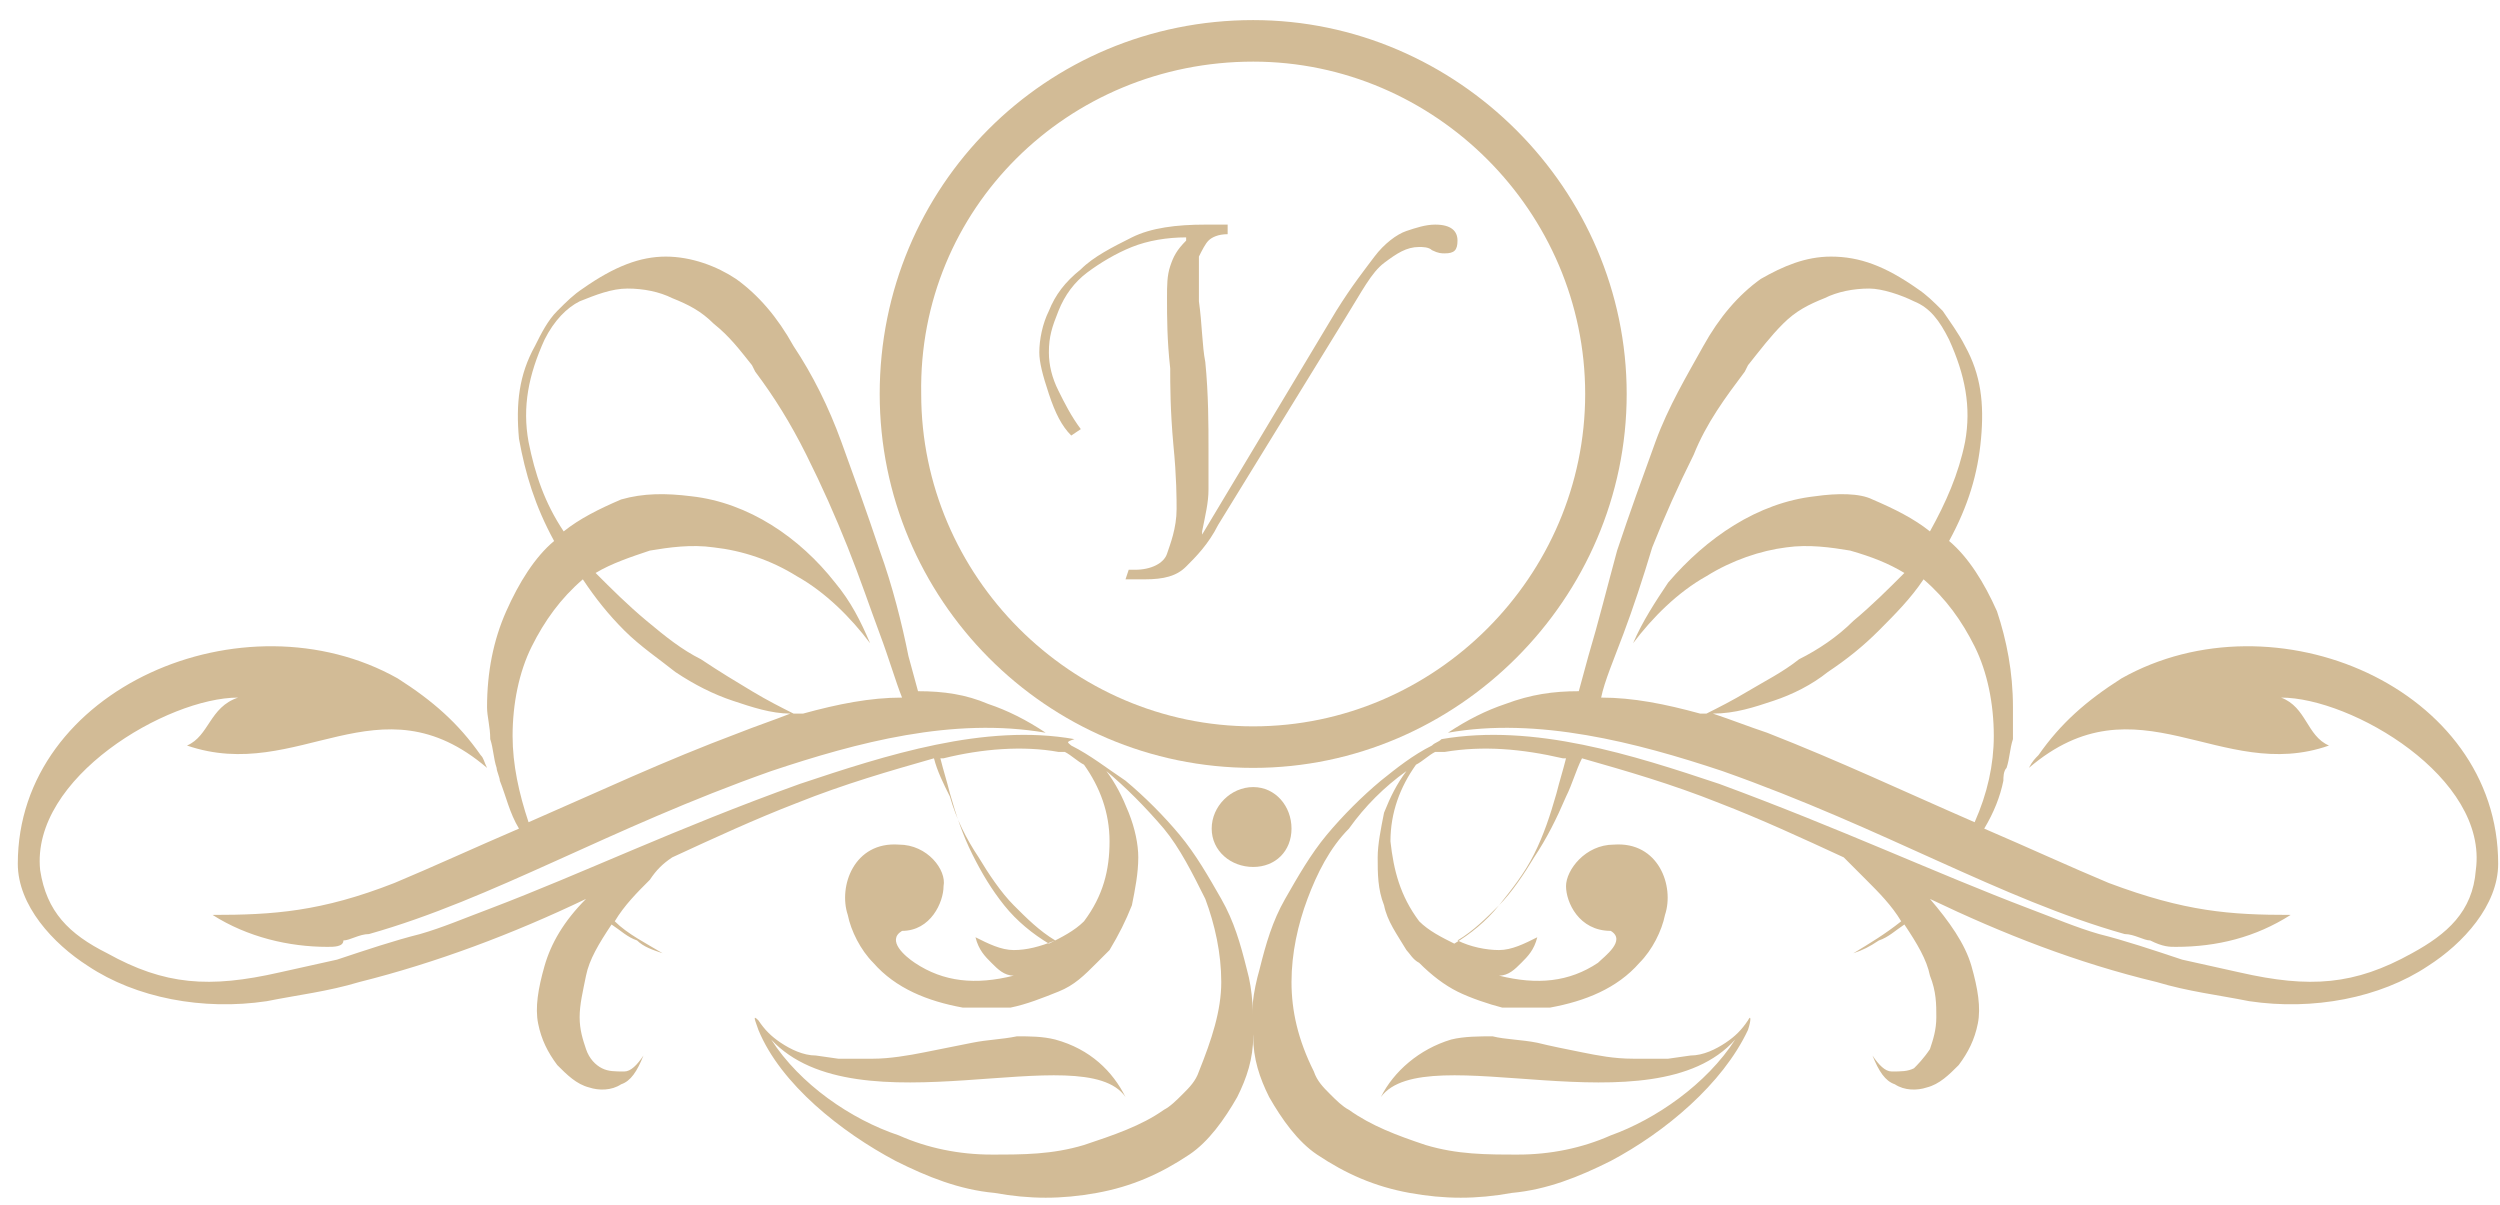 <?xml version="1.0" encoding="UTF-8"?> <svg xmlns="http://www.w3.org/2000/svg" width="83" height="40" viewBox="0 0 83 40" fill="none"><path fill-rule="evenodd" clip-rule="evenodd" d="M41.606 0.667C48.389 0.667 54.006 6.29 54.006 13.08C54.006 19.871 48.389 25.494 41.606 25.494C34.717 25.494 29.206 19.871 29.206 13.08C29.206 6.184 34.717 0.667 41.606 0.667ZM41.606 2.046C47.647 2.046 52.628 7.033 52.628 13.08C52.628 19.128 47.647 24.115 41.606 24.115C35.565 24.115 30.584 19.128 30.584 13.08C30.478 6.927 35.459 2.046 41.606 2.046Z" fill="#D2BB96"></path><path fill-rule="evenodd" clip-rule="evenodd" d="M41.606 28.783C42.348 28.783 42.878 28.253 42.878 27.51C42.878 26.767 42.348 26.131 41.606 26.131C40.864 26.131 40.228 26.767 40.228 27.51C40.228 28.253 40.864 28.783 41.606 28.783Z" fill="#D2BB96"></path><path fill-rule="evenodd" clip-rule="evenodd" d="M35.565 24.752C36.201 25.07 36.731 25.494 37.367 25.919C38.003 26.449 38.639 27.086 39.168 27.722C39.698 28.359 40.122 29.102 40.546 29.844C40.97 30.587 41.182 31.329 41.394 32.178C41.606 32.921 41.606 33.664 41.606 34.406C41.606 35.149 41.394 35.786 41.076 36.422C40.652 37.165 40.122 37.908 39.486 38.332C38.532 38.969 37.579 39.393 36.413 39.605C35.247 39.817 34.187 39.817 33.022 39.605C31.856 39.499 30.796 39.075 29.736 38.544C27.934 37.589 25.921 35.998 25.179 34.194C25.073 33.876 24.967 33.664 25.179 33.876C25.391 34.194 25.603 34.406 25.921 34.619C26.239 34.831 26.663 35.043 27.087 35.043L27.828 35.149C28.04 35.149 28.252 35.149 28.358 35.149C28.57 35.149 28.782 35.149 28.994 35.149C29.524 35.149 30.16 35.043 30.69 34.937C31.22 34.831 31.75 34.725 32.28 34.619C32.809 34.513 33.233 34.513 33.763 34.406C34.187 34.406 34.611 34.406 35.035 34.513C36.201 34.831 36.943 35.573 37.367 36.422C35.989 34.406 28.464 37.589 25.603 34.513C26.557 35.998 28.252 37.165 29.842 37.695C30.796 38.12 31.856 38.332 32.916 38.332C33.975 38.332 34.929 38.332 35.989 38.014C36.943 37.695 37.897 37.377 38.639 36.847C38.85 36.74 39.062 36.528 39.274 36.316C39.486 36.104 39.698 35.892 39.804 35.573C40.228 34.513 40.546 33.558 40.546 32.603C40.546 31.648 40.334 30.693 40.016 29.844C39.592 28.995 39.168 28.147 38.639 27.51C38.003 26.767 37.367 26.131 36.731 25.6C37.049 26.025 37.261 26.449 37.473 26.98C37.685 27.51 37.791 28.041 37.791 28.465C37.791 28.995 37.685 29.526 37.579 30.056C37.367 30.587 37.155 31.011 36.837 31.542C36.731 31.648 36.519 31.86 36.413 31.966C35.989 32.391 35.671 32.709 35.141 32.921C34.611 33.133 34.081 33.345 33.551 33.452C33.022 33.452 32.492 33.452 31.962 33.452C30.796 33.239 29.736 32.815 28.994 31.966C28.57 31.542 28.252 30.905 28.146 30.375C27.828 29.42 28.358 27.934 29.842 28.041C30.796 28.041 31.432 28.889 31.326 29.42C31.326 29.95 30.902 30.905 29.948 30.905C29.418 31.223 30.054 31.754 30.372 31.966C31.326 32.603 32.386 32.709 33.657 32.391C33.339 32.391 33.127 32.178 32.916 31.966C32.703 31.754 32.492 31.542 32.386 31.117C32.809 31.329 33.233 31.542 33.657 31.542C34.081 31.542 34.505 31.436 35.035 31.223C34.505 30.905 34.081 30.481 33.657 30.056C33.233 29.632 32.809 28.995 32.492 28.465C32.068 27.828 31.75 27.192 31.538 26.449C31.326 26.025 31.114 25.6 31.008 25.176C29.524 25.6 28.04 26.025 26.451 26.661C25.073 27.192 23.695 27.828 22.317 28.465C21.999 28.677 21.787 28.889 21.576 29.208C21.151 29.632 20.728 30.056 20.41 30.587C20.834 31.011 21.47 31.329 21.999 31.648C21.681 31.542 21.363 31.436 21.151 31.223C20.834 31.117 20.622 30.905 20.304 30.693C19.88 31.329 19.562 31.86 19.456 32.391C19.35 32.921 19.244 33.345 19.244 33.77C19.244 34.194 19.35 34.513 19.456 34.831C19.562 35.149 19.774 35.361 19.986 35.467C20.198 35.573 20.41 35.573 20.728 35.573C20.94 35.573 21.151 35.361 21.363 35.043C21.151 35.573 20.94 35.892 20.622 35.998C20.304 36.21 19.88 36.21 19.562 36.104C19.138 35.998 18.82 35.679 18.502 35.361C18.184 34.937 17.972 34.513 17.866 33.982C17.76 33.452 17.866 32.815 18.078 32.072C18.29 31.329 18.714 30.587 19.456 29.844C17.018 31.011 14.475 31.966 11.931 32.603C10.871 32.921 9.917 33.027 8.858 33.239C6.738 33.558 4.512 33.133 2.923 32.072C1.757 31.329 0.591 30.056 0.591 28.677C0.591 22.842 8.116 19.659 13.203 22.523C14.369 23.266 15.217 24.009 15.958 25.07C16.064 25.176 16.064 25.282 16.17 25.494C12.567 22.417 9.917 26.025 6.208 24.752C6.95 24.433 6.95 23.478 7.904 23.16C5.572 23.16 1.015 25.812 1.333 28.889C1.545 30.269 2.287 31.011 3.559 31.648C5.466 32.709 6.95 32.815 9.282 32.284L11.189 31.86C12.143 31.542 13.097 31.223 13.945 31.011C14.687 30.799 15.428 30.481 16.276 30.163C19.35 28.995 22.423 27.51 26.557 26.025C29.418 25.07 32.703 24.009 35.671 24.539C35.353 24.645 35.459 24.645 35.565 24.752ZM10.871 31.436C9.6 31.436 8.222 31.117 7.056 30.375C9.07 30.375 10.659 30.269 13.097 29.314C14.369 28.783 15.746 28.147 17.23 27.51C16.912 26.98 16.806 26.449 16.594 25.919C16.594 25.812 16.488 25.6 16.488 25.494C16.382 25.176 16.382 24.858 16.276 24.539C16.276 24.115 16.17 23.797 16.17 23.478C16.17 22.311 16.382 21.25 16.806 20.295C17.23 19.34 17.76 18.492 18.396 17.961C17.76 16.794 17.442 15.733 17.23 14.566C17.124 13.399 17.23 12.444 17.76 11.489C17.972 11.065 18.184 10.64 18.502 10.322C18.82 10.004 19.032 9.792 19.35 9.58C20.41 8.837 21.258 8.519 22.105 8.519C22.953 8.519 23.801 8.837 24.437 9.261C25.179 9.792 25.815 10.534 26.345 11.489C26.98 12.444 27.51 13.505 27.934 14.672C28.358 15.839 28.782 17.006 29.206 18.279C29.63 19.447 29.948 20.72 30.16 21.781L30.478 22.948C31.326 22.948 32.068 23.054 32.809 23.372C33.445 23.584 34.081 23.903 34.717 24.327C31.644 23.797 28.464 24.645 25.603 25.6C20.198 27.51 16.382 29.844 12.249 31.011C11.931 31.011 11.613 31.223 11.401 31.223C11.401 31.436 11.083 31.436 10.871 31.436ZM35.141 24.964C33.975 24.752 32.598 24.858 31.326 25.176H31.22C31.326 25.6 31.432 25.919 31.538 26.343C31.75 27.086 31.962 27.722 32.28 28.359C32.598 28.995 32.916 29.526 33.339 30.056C33.763 30.587 34.293 31.011 34.823 31.329C35.247 31.117 35.671 30.905 35.989 30.587C36.625 29.738 36.837 28.889 36.837 27.934C36.837 26.98 36.519 26.131 35.989 25.388C35.777 25.282 35.565 25.07 35.353 24.964C35.353 24.964 35.247 24.964 35.141 24.964ZM22.953 16.476C24.861 16.688 26.557 17.855 27.722 19.34C28.252 19.977 28.57 20.614 28.888 21.356C28.252 20.508 27.404 19.659 26.451 19.128C25.603 18.598 24.649 18.279 23.695 18.173C22.953 18.067 22.211 18.173 21.576 18.279C20.94 18.492 20.304 18.704 19.774 19.022C20.304 19.553 20.834 20.083 21.47 20.614C22.105 21.144 22.635 21.569 23.271 21.887C23.907 22.311 24.437 22.63 24.967 22.948C25.497 23.266 25.921 23.478 26.345 23.691C26.451 23.691 26.557 23.691 26.663 23.691C27.828 23.372 28.888 23.16 29.948 23.16C29.736 22.63 29.524 21.887 29.206 21.038C28.888 20.189 28.57 19.234 28.146 18.173C27.722 17.113 27.299 16.158 26.769 15.097C26.239 14.036 25.709 13.187 25.073 12.338L24.967 12.126C24.543 11.595 24.225 11.171 23.695 10.747C23.271 10.322 22.847 10.11 22.317 9.898C21.893 9.686 21.363 9.58 20.834 9.58C20.304 9.58 19.774 9.792 19.244 10.004C18.82 10.216 18.396 10.64 18.078 11.277C17.548 12.444 17.336 13.505 17.548 14.672C17.76 15.733 18.078 16.688 18.714 17.643C19.244 17.219 19.88 16.9 20.622 16.582C21.363 16.37 22.105 16.37 22.953 16.476ZM24.543 24.327C25.073 24.115 25.709 23.903 26.239 23.691C25.603 23.691 24.967 23.478 24.331 23.266C23.695 23.054 23.059 22.736 22.423 22.311C21.893 21.887 21.258 21.462 20.728 20.932C20.198 20.401 19.774 19.871 19.35 19.234C18.608 19.871 18.078 20.614 17.654 21.462C17.23 22.311 17.018 23.372 17.018 24.433C17.018 25.388 17.23 26.343 17.548 27.298C19.986 26.237 21.999 25.282 24.543 24.327Z" fill="#D2BB96"></path><path fill-rule="evenodd" clip-rule="evenodd" d="M47.541 24.752C46.905 25.07 46.375 25.494 45.845 25.919C45.209 26.449 44.574 27.086 44.044 27.722C43.514 28.359 43.09 29.102 42.666 29.844C42.242 30.587 42.03 31.329 41.818 32.178C41.606 32.921 41.5 33.664 41.606 34.406C41.606 35.149 41.818 35.786 42.136 36.422C42.56 37.165 43.09 37.908 43.726 38.332C44.679 38.969 45.633 39.393 46.799 39.605C47.965 39.817 49.025 39.817 50.191 39.605C51.356 39.499 52.416 39.075 53.476 38.544C55.278 37.589 57.185 35.998 58.033 34.194C58.139 33.876 58.139 33.664 58.033 33.876C57.821 34.194 57.609 34.406 57.291 34.619C56.973 34.831 56.55 35.043 56.126 35.043L55.384 35.149C55.172 35.149 54.96 35.149 54.854 35.149C54.642 35.149 54.43 35.149 54.218 35.149C53.582 35.149 53.052 35.043 52.522 34.937C51.992 34.831 51.462 34.725 51.038 34.619C50.508 34.513 49.979 34.513 49.555 34.406C49.131 34.406 48.601 34.406 48.177 34.513C47.117 34.831 46.269 35.573 45.845 36.422C47.329 34.406 54.854 37.589 57.609 34.513C56.656 35.998 54.96 37.165 53.476 37.695C52.522 38.12 51.462 38.332 50.403 38.332C49.343 38.332 48.389 38.332 47.329 38.014C46.375 37.695 45.527 37.377 44.785 36.847C44.574 36.74 44.362 36.528 44.15 36.316C43.938 36.104 43.726 35.892 43.62 35.573C43.09 34.513 42.878 33.558 42.878 32.603C42.878 31.648 43.09 30.693 43.408 29.844C43.726 28.995 44.15 28.147 44.785 27.51C45.315 26.767 45.951 26.131 46.693 25.6C46.375 26.025 46.163 26.449 45.951 26.98C45.845 27.51 45.739 28.041 45.739 28.465C45.739 28.995 45.739 29.526 45.951 30.056C46.057 30.587 46.375 31.011 46.693 31.542C46.799 31.648 46.905 31.86 47.117 31.966C47.541 32.391 47.965 32.709 48.389 32.921C48.813 33.133 49.449 33.345 49.873 33.452C50.403 33.452 50.932 33.452 51.462 33.452C52.628 33.239 53.688 32.815 54.43 31.966C54.854 31.542 55.172 30.905 55.278 30.375C55.596 29.42 55.066 27.934 53.582 28.041C52.628 28.041 51.992 28.889 51.992 29.42C51.992 29.95 52.416 30.905 53.476 30.905C54.006 31.223 53.264 31.754 53.052 31.966C52.098 32.603 51.038 32.709 49.767 32.391C50.085 32.391 50.297 32.178 50.508 31.966C50.721 31.754 50.932 31.542 51.038 31.117C50.614 31.329 50.191 31.542 49.767 31.542C49.343 31.542 48.813 31.436 48.389 31.223C48.919 30.905 49.343 30.481 49.767 30.056C50.191 29.632 50.614 28.995 50.932 28.465C51.356 27.828 51.674 27.192 51.992 26.449C52.204 26.025 52.31 25.6 52.522 25.176C54.006 25.6 55.49 26.025 57.079 26.661C58.457 27.192 59.835 27.828 61.213 28.465C61.425 28.677 61.637 28.889 61.955 29.208C62.379 29.632 62.802 30.056 63.12 30.587C62.59 31.011 62.06 31.329 61.531 31.648C61.849 31.542 62.06 31.436 62.379 31.223C62.696 31.117 62.908 30.905 63.226 30.693C63.65 31.329 63.968 31.86 64.074 32.391C64.286 32.921 64.286 33.345 64.286 33.77C64.286 34.194 64.18 34.513 64.074 34.831C63.862 35.149 63.65 35.361 63.544 35.467C63.332 35.573 63.12 35.573 62.802 35.573C62.59 35.573 62.379 35.361 62.166 35.043C62.379 35.573 62.59 35.892 62.908 35.998C63.226 36.21 63.65 36.21 63.968 36.104C64.392 35.998 64.71 35.679 65.028 35.361C65.346 34.937 65.558 34.513 65.664 33.982C65.77 33.452 65.664 32.815 65.452 32.072C65.24 31.329 64.71 30.587 64.074 29.844C66.512 31.011 68.949 31.966 71.599 32.603C72.659 32.921 73.612 33.027 74.672 33.239C76.792 33.558 79.018 33.133 80.607 32.072C81.773 31.329 82.939 30.056 82.939 28.677C82.939 22.842 75.52 19.659 70.433 22.523C69.267 23.266 68.419 24.009 67.678 25.07C67.572 25.176 67.466 25.282 67.36 25.494C70.963 22.417 73.719 26.025 77.322 24.752C76.58 24.433 76.58 23.478 75.732 23.16C78.064 23.16 82.621 25.812 82.197 28.889C82.091 30.269 81.243 31.011 80.077 31.648C78.17 32.709 76.686 32.815 74.354 32.284L72.447 31.86C71.493 31.542 70.539 31.223 69.691 31.011C68.949 30.799 68.207 30.481 67.36 30.163C64.286 28.995 61.107 27.51 57.079 26.025C54.218 25.07 50.932 24.009 47.859 24.539C47.753 24.645 47.647 24.645 47.541 24.752ZM72.235 31.436C73.612 31.436 74.884 31.117 76.05 30.375C74.037 30.375 72.553 30.269 70.009 29.314C68.737 28.783 67.36 28.147 65.876 27.51C66.194 26.98 66.406 26.449 66.512 25.919C66.512 25.812 66.512 25.6 66.618 25.494C66.724 25.176 66.724 24.858 66.83 24.539C66.83 24.115 66.83 23.797 66.83 23.478C66.83 22.311 66.618 21.25 66.3 20.295C65.876 19.34 65.346 18.492 64.71 17.961C65.346 16.794 65.664 15.733 65.77 14.566C65.876 13.399 65.77 12.444 65.24 11.489C65.028 11.065 64.71 10.64 64.498 10.322C64.18 10.004 63.968 9.792 63.65 9.58C62.59 8.837 61.743 8.519 60.789 8.519C59.941 8.519 59.199 8.837 58.457 9.261C57.715 9.792 57.079 10.534 56.55 11.489C56.02 12.444 55.384 13.505 54.96 14.672C54.536 15.839 54.112 17.006 53.688 18.279C53.37 19.447 53.052 20.72 52.734 21.781L52.416 22.948C51.568 22.948 50.826 23.054 49.979 23.372C49.343 23.584 48.707 23.903 48.071 24.327C51.038 23.797 54.324 24.645 57.185 25.6C62.59 27.51 66.406 29.844 70.539 31.011C70.857 31.011 71.175 31.223 71.387 31.223C71.811 31.436 72.023 31.436 72.235 31.436ZM47.965 24.964C49.237 24.752 50.508 24.858 51.886 25.176H51.992C51.886 25.6 51.78 25.919 51.674 26.343C51.462 27.086 51.25 27.722 50.932 28.359C50.614 28.995 50.191 29.526 49.767 30.056C49.343 30.587 48.813 31.011 48.283 31.329C47.859 31.117 47.435 30.905 47.117 30.587C46.481 29.738 46.269 28.889 46.163 27.934C46.163 26.98 46.481 26.131 47.011 25.388C47.223 25.282 47.435 25.07 47.647 24.964C47.753 24.964 47.859 24.964 47.965 24.964ZM60.259 16.476C58.351 16.688 56.655 17.855 55.384 19.34C54.96 19.977 54.536 20.614 54.218 21.356C54.854 20.508 55.702 19.659 56.655 19.128C57.503 18.598 58.457 18.279 59.305 18.173C60.047 18.067 60.789 18.173 61.425 18.279C62.166 18.492 62.696 18.704 63.226 19.022C62.696 19.553 62.166 20.083 61.531 20.614C61.001 21.144 60.365 21.569 59.729 21.887C59.199 22.311 58.563 22.63 58.033 22.948C57.503 23.266 57.079 23.478 56.655 23.691C56.55 23.691 56.55 23.691 56.444 23.691C55.278 23.372 54.218 23.16 53.158 23.16C53.264 22.63 53.582 21.887 53.9 21.038C54.218 20.189 54.536 19.234 54.854 18.173C55.278 17.113 55.702 16.158 56.231 15.097C56.655 14.036 57.291 13.187 57.927 12.338L58.033 12.126C58.457 11.595 58.775 11.171 59.199 10.747C59.623 10.322 60.047 10.11 60.577 9.898C61.001 9.686 61.531 9.58 62.06 9.58C62.484 9.58 63.12 9.792 63.544 10.004C64.074 10.216 64.392 10.64 64.71 11.277C65.24 12.444 65.452 13.505 65.24 14.672C65.028 15.733 64.604 16.688 64.074 17.643C63.544 17.219 62.908 16.9 62.166 16.582C61.743 16.37 61.001 16.37 60.259 16.476ZM58.669 24.327C58.033 24.115 57.503 23.903 56.867 23.691H56.761C56.867 23.691 56.867 23.691 56.867 23.691C57.609 23.691 58.245 23.478 58.881 23.266C59.517 23.054 60.153 22.736 60.683 22.311C61.319 21.887 61.849 21.462 62.379 20.932C62.908 20.401 63.438 19.871 63.862 19.234C64.604 19.871 65.134 20.614 65.558 21.462C65.982 22.311 66.194 23.372 66.194 24.433C66.194 25.388 65.982 26.343 65.558 27.298C63.12 26.237 61.107 25.282 58.669 24.327Z" fill="#D2BB96"></path><path d="M39.91 17.748L44.362 10.322C44.892 9.473 45.316 8.942 45.633 8.518C45.951 8.094 46.375 7.775 46.693 7.669C47.011 7.563 47.329 7.457 47.647 7.457C48.177 7.457 48.389 7.669 48.389 7.988C48.389 8.306 48.283 8.412 47.965 8.412C47.859 8.412 47.753 8.412 47.541 8.306C47.435 8.2 47.223 8.2 47.117 8.2C46.693 8.2 46.375 8.412 45.951 8.73C45.528 9.049 45.209 9.685 44.68 10.534L40.44 17.43C40.122 18.067 39.699 18.491 39.38 18.809C39.063 19.128 38.639 19.234 38.003 19.234C37.685 19.234 37.473 19.234 37.367 19.234L37.473 18.916H37.685C38.215 18.916 38.639 18.703 38.745 18.385C38.851 18.067 39.063 17.536 39.063 16.9C39.063 16.581 39.063 15.839 38.957 14.778C38.851 13.611 38.851 12.762 38.851 12.231C38.745 11.277 38.745 10.534 38.745 9.897C38.745 9.473 38.745 9.155 38.851 8.836C38.957 8.518 39.063 8.306 39.38 7.988V7.881C38.745 7.881 38.109 7.988 37.579 8.2C37.049 8.412 36.519 8.73 36.095 9.048C35.671 9.367 35.353 9.791 35.141 10.322C34.929 10.852 34.823 11.17 34.823 11.701C34.823 12.125 34.929 12.55 35.141 12.974C35.353 13.399 35.565 13.823 35.883 14.247L35.565 14.46C35.247 14.141 35.035 13.717 34.823 13.08C34.611 12.444 34.505 12.019 34.505 11.701C34.505 11.277 34.611 10.746 34.823 10.322C35.035 9.791 35.353 9.367 35.883 8.942C36.307 8.518 36.943 8.2 37.579 7.881C38.215 7.563 39.063 7.457 40.016 7.457H40.758V7.775C40.44 7.775 40.228 7.881 40.122 7.988C40.016 8.094 39.91 8.306 39.804 8.518V9.155C39.804 9.261 39.804 9.367 39.804 9.579C39.804 9.791 39.804 9.897 39.804 10.003C39.91 10.746 39.91 11.489 40.016 12.019C40.122 13.08 40.122 14.141 40.122 14.884C40.122 15.414 40.122 15.839 40.122 16.263C40.122 16.688 40.016 17.112 39.91 17.642V17.748Z" fill="#D2BB96"></path></svg> 
